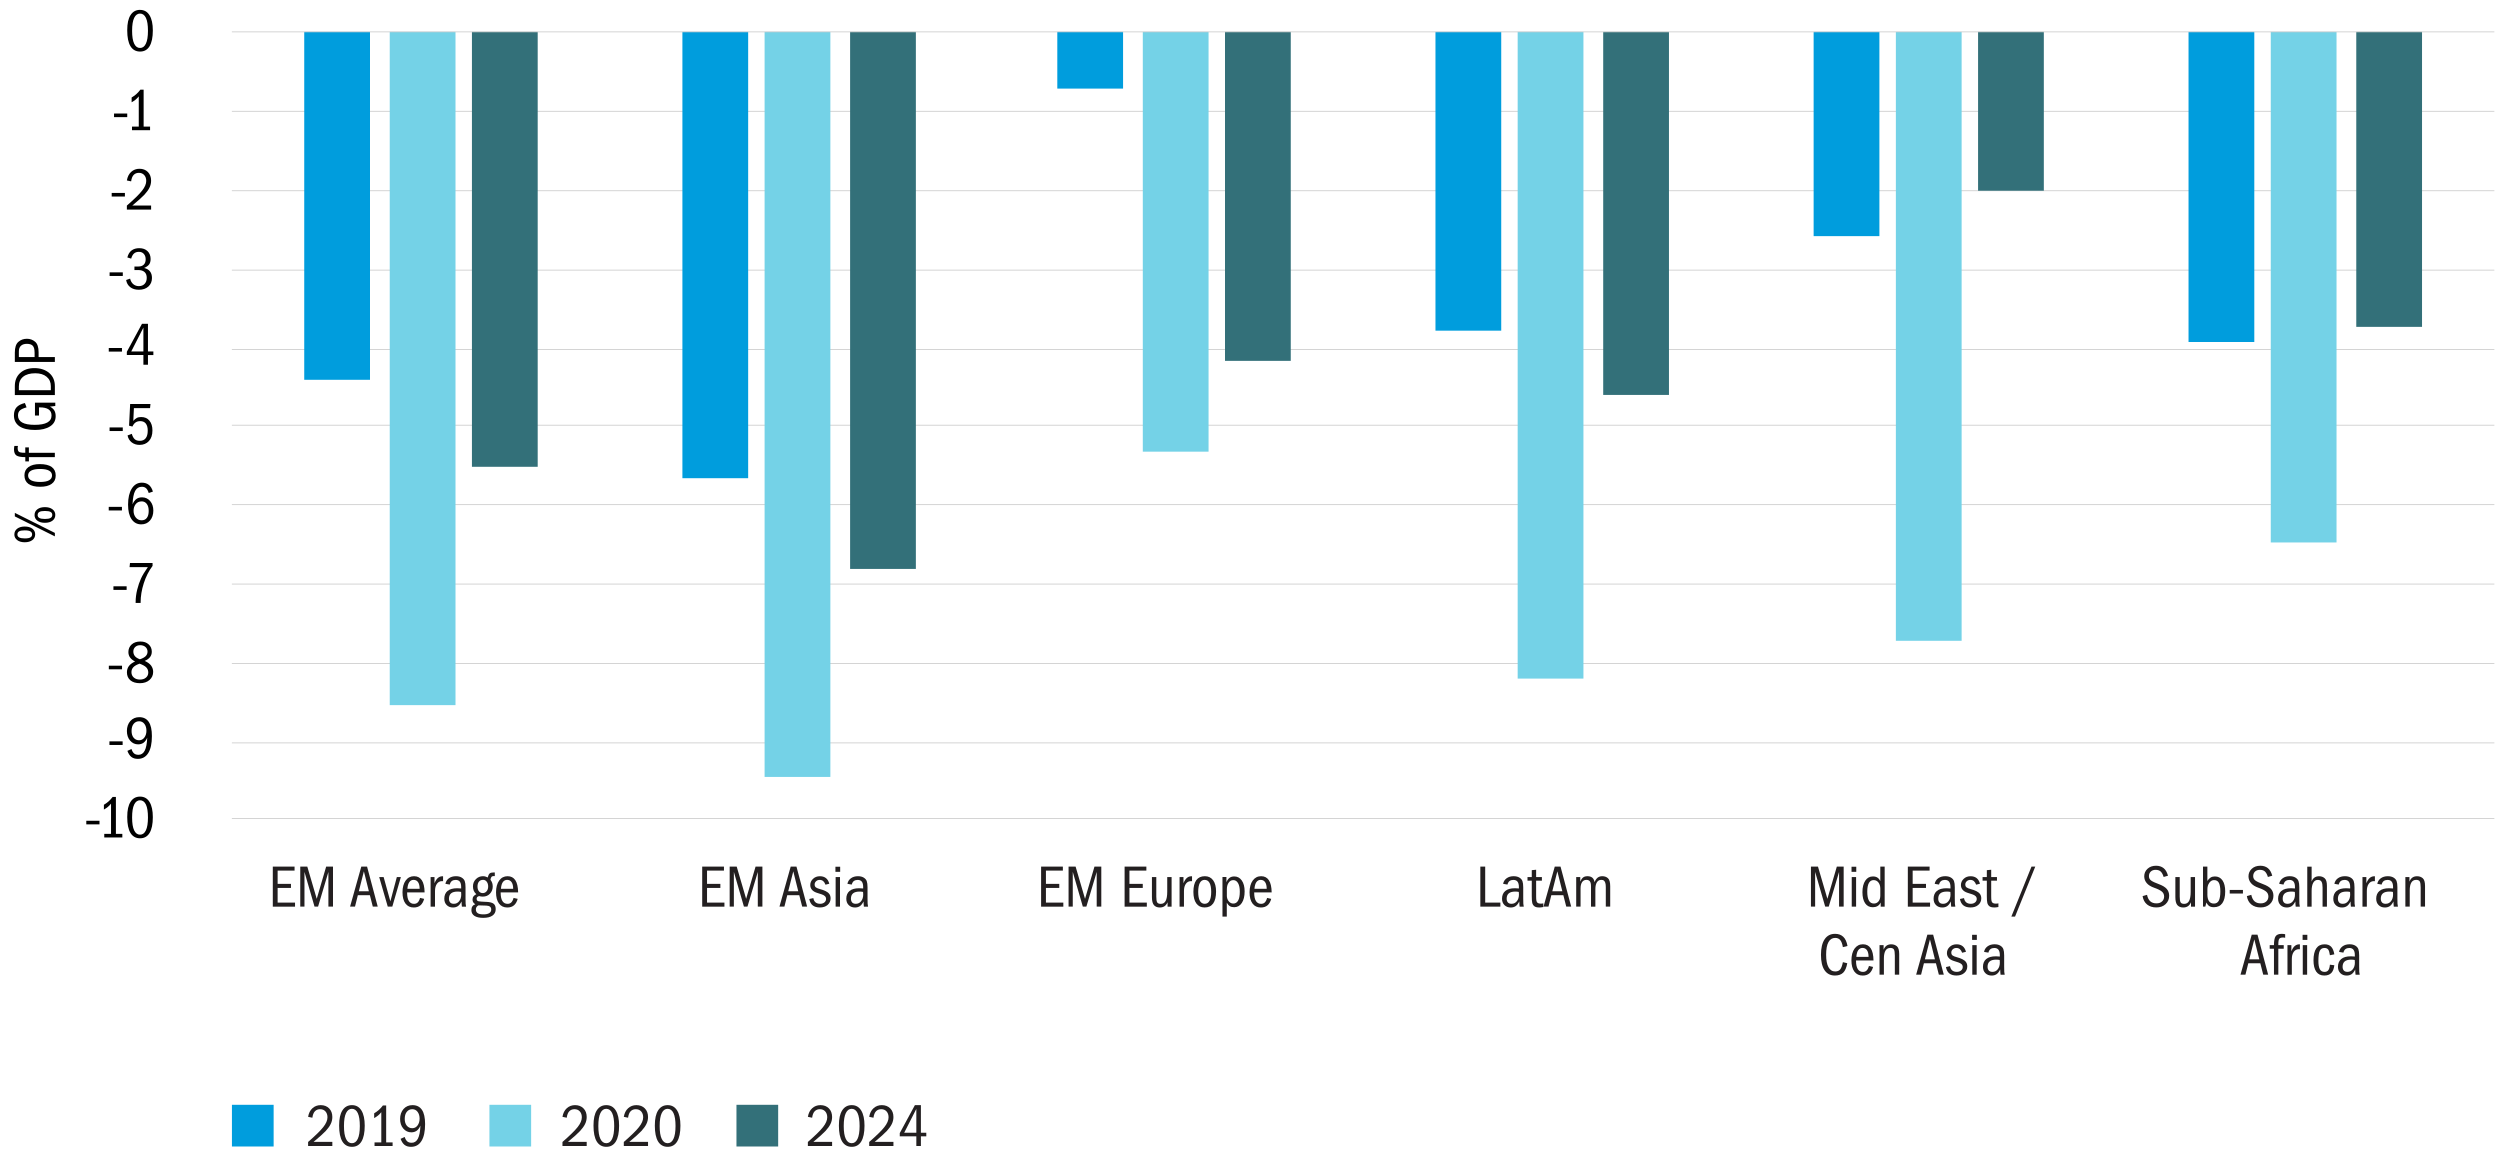 <svg xmlns="http://www.w3.org/2000/svg" id="Layer_2" width="750" height="351.89" viewBox="0 0 750 351.89"><defs><style>.cls-1{fill:#74d2e7;}.cls-1,.cls-2,.cls-3,.cls-4,.cls-5{stroke-width:0px;}.cls-2{fill:#000;}.cls-3{fill:#337079;}.cls-4{fill:#009ddd;}.cls-6{fill:none;stroke:#ccc;stroke-miterlimit:10;stroke-width:.25px;}.cls-5{fill:#231f20;}</style></defs><path class="cls-6" d="M69.56,33.39h678.75M69.56,57.22h678.75M69.56,81.04h678.75M69.56,104.87h678.75M69.56,127.56h678.75M69.56,151.39h678.75M69.56,175.22h678.75M69.56,199.04h678.75M69.56,222.87h678.75M69.56,245.56h678.75"></path><path class="cls-4" d="M656.56,102.6h19.73V9.56h-19.73v93.04ZM544.09,70.83h19.73V9.56h-19.73v61.27ZM430.64,99.2h19.73V9.56h-19.73v89.64ZM317.19,26.58h19.73V9.56h-19.73v17.02ZM204.72,143.45h19.73V9.56h-19.73v133.89ZM91.27,113.95h19.73V9.56h-19.73v104.39Z"></path><path class="cls-1" d="M681.23,162.74h19.73V9.56h-19.73v153.18ZM568.76,192.24h19.73V9.56h-19.73v182.68ZM455.3,203.58h19.73V9.56h-19.73v194.02ZM342.84,135.5h19.73V9.56h-19.73v125.94ZM229.38,233.08h19.73V9.56h-19.73v223.52ZM116.92,211.53h19.73V9.56h-19.73v201.96Z"></path><path class="cls-3" d="M706.88,98.06h19.73V9.56h-19.73v88.5ZM593.42,57.22h19.73V9.56h-19.73v47.65ZM480.96,118.49h19.73V9.56h-19.73v108.92ZM367.5,108.27h19.73V9.56h-19.73v98.71ZM255.03,170.68h19.73V9.56h-19.73v161.12ZM141.58,140.04h19.73V9.56h-19.73v130.48Z"></path><line class="cls-6" x1="69.56" y1="9.56" x2="748.31" y2="9.56"></line><path class="cls-2" d="M25.89,247.31v-1.08h3.96v1.08h-3.96Z"></path><path class="cls-2" d="M31.28,251.24v-1.08h2.03v-9.07c-.3.38-.62.72-.97,1-.35.28-.74.54-1.17.78v-1.44c.49-.29.94-.61,1.35-.96.41-.35.83-.81,1.26-1.38h.99v11.07h1.93v1.08h-5.42Z"></path><path class="cls-2" d="M42.02,238.98c1.24,0,2.18.54,2.84,1.61.66,1.07.99,2.59.99,4.55,0,2.1-.33,3.68-.98,4.75-.65,1.07-1.6,1.6-2.85,1.6s-2.23-.54-2.88-1.61c-.65-1.07-.97-2.66-.97-4.76s.33-3.54,1-4.58,1.62-1.56,2.85-1.56ZM42.01,240.08c-.74,0-1.33.42-1.75,1.27-.42.85-.63,2.14-.63,3.9s.21,3,.62,3.86c.41.86,1,1.29,1.77,1.29s1.34-.43,1.75-1.3c.41-.86.62-2.15.62-3.85s-.2-3.02-.61-3.88c-.41-.86-1-1.29-1.78-1.29Z"></path><path class="cls-2" d="M32.83,223.49v-1.08h3.96v1.08h-3.96Z"></path><path class="cls-2" d="M39.45,224.71c.18.58.43,1.01.75,1.3s.77.43,1.36.43c.79,0,1.41-.4,1.84-1.21s.69-2.11.77-3.92c-.3.68-.67,1.19-1.11,1.51-.44.32-.98.49-1.61.49-.96,0-1.76-.37-2.41-1.12s-.97-1.71-.97-2.9.35-2.22,1.04-2.99c.7-.77,1.59-1.15,2.68-1.15,1.25,0,2.19.47,2.83,1.41.64.94.95,2.37.95,4.27,0,2.22-.36,3.91-1.09,5.08s-1.77,1.75-3.14,1.75c-.79,0-1.43-.19-1.93-.58-.49-.38-.89-.99-1.19-1.82l1.22-.56ZM41.74,216.38c-.68,0-1.23.26-1.65.78s-.62,1.23-.62,2.13c0,.85.21,1.53.62,2.03s.96.76,1.63.76,1.18-.27,1.59-.82c.41-.55.62-1.23.62-2.04s-.2-1.51-.6-2.04c-.4-.53-.93-.8-1.59-.8Z"></path><path class="cls-2" d="M32.65,200.79v-1.08h3.96v1.08h-3.96Z"></path><path class="cls-2" d="M43.41,198.27c.89.4,1.53.87,1.94,1.43.4.56.6,1.18.6,1.86,0,.98-.37,1.8-1.1,2.44s-1.69.96-2.88.96-2.18-.29-2.86-.87c-.68-.58-1.03-1.38-1.03-2.38,0-.72.19-1.35.58-1.88.39-.53,1.01-.99,1.86-1.38-.7-.36-1.2-.77-1.52-1.23-.32-.46-.48-1-.48-1.61,0-.92.33-1.68.98-2.27.65-.59,1.52-.88,2.6-.88s1.86.28,2.49.85c.63.56.95,1.3.95,2.2,0,1.25-.71,2.17-2.14,2.77ZM41.88,199.1c-.9.31-1.53.68-1.9,1.09-.37.41-.55.9-.55,1.47,0,.66.24,1.19.71,1.6.47.41,1.09.61,1.84.61s1.35-.19,1.81-.58c.46-.39.69-.9.69-1.52s-.2-1.14-.6-1.55c-.4-.41-1.07-.78-2.01-1.12ZM41.97,197.79c.78-.26,1.36-.58,1.73-.94.37-.37.56-.82.56-1.36s-.2-1.03-.61-1.39c-.41-.36-.94-.54-1.58-.54-.61,0-1.11.17-1.49.52-.38.35-.58.8-.58,1.37,0,.52.15.97.45,1.36.3.39.81.72,1.53.98Z"></path><path class="cls-2" d="M34.03,176.97v-1.08h3.96v1.08h-3.96Z"></path><path class="cls-2" d="M40.69,180.89v-.25c0-1.25.16-2.5.47-3.74.31-1.25.69-2.35,1.13-3.32s1.13-2.12,2.07-3.45h-5.49l.13-1.24h6.77v.88c-1.13,1.5-2.01,3.24-2.64,5.22-.63,1.98-.94,3.87-.94,5.67v.23h-1.49Z"></path><path class="cls-2" d="M32.62,153.14v-1.08h3.96v1.08h-3.96Z"></path><path class="cls-2" d="M44.62,147.92c-.2-.67-.47-1.15-.8-1.45s-.75-.44-1.25-.44c-.9,0-1.57.41-2.02,1.23-.44.82-.71,2.17-.79,4.04.3-.71.68-1.24,1.13-1.58.46-.35,1.03-.52,1.73-.52.98,0,1.79.38,2.43,1.12.64.75.95,1.71.95,2.87s-.33,2.2-1,2.97-1.54,1.15-2.62,1.15c-1.24,0-2.2-.52-2.91-1.55s-1.05-2.48-1.05-4.36c0-2.03.37-3.64,1.11-4.82.74-1.19,1.75-1.78,3.03-1.78.83,0,1.52.22,2.07.65.55.43.97,1.11,1.24,2.03l-1.26.43ZM42.48,150.42c-.74,0-1.33.27-1.76.81s-.65,1.21-.65,2,.22,1.48.67,2.03c.44.55,1.02.83,1.73.83s1.23-.24,1.59-.73c.37-.49.55-1.18.55-2.08s-.19-1.6-.58-2.11c-.38-.5-.9-.76-1.55-.76Z"></path><path class="cls-2" d="M32.87,129.31v-1.08h3.96v1.08h-3.96Z"></path><path class="cls-2" d="M39.54,130.17c.22.72.5,1.25.86,1.58.36.34.88.5,1.55.5.77,0,1.36-.26,1.76-.78.41-.52.61-1.28.61-2.28,0-.91-.19-1.61-.57-2.11-.38-.49-.94-.74-1.68-.74-.53,0-.98.12-1.36.37-.38.25-.71.66-.98,1.25l-1.01-.25.32-6.5h6.1l-.13,1.24h-4.84l-.18,3.83c.34-.41.68-.7,1.03-.89.35-.19.79-.28,1.33-.28,1.06,0,1.88.36,2.48,1.09.6.73.9,1.7.9,2.93,0,1.36-.35,2.42-1.06,3.19s-1.64,1.15-2.81,1.15c-.92,0-1.71-.26-2.37-.77-.65-.52-1.06-1.21-1.22-2.07l1.24-.47Z"></path><path class="cls-2" d="M32.63,105.48v-1.08h3.96v1.08h-3.96Z"></path><path class="cls-2" d="M43.02,109.41v-2.9h-4.97v-.97l4.54-8.39h1.8v8.28h1.62v1.08h-1.62v2.9h-1.37ZM43.02,98.28l-3.64,7.15h3.64v-7.15Z"></path><path class="cls-2" d="M32.88,82.79v-1.08h3.96v1.08h-3.96Z"></path><path class="cls-2" d="M40.33,81.03v-1.08h1.24c.67,0,1.19-.19,1.57-.57.37-.38.56-.9.56-1.58s-.18-1.21-.55-1.63-.86-.62-1.48-.62-1.1.17-1.47.5c-.37.33-.65.84-.85,1.54l-1.15-.36c.25-.96.68-1.66,1.29-2.11s1.37-.67,2.29-.67c1.04,0,1.87.3,2.48.89.61.59.92,1.38.92,2.37,0,.67-.15,1.21-.44,1.61-.29.4-.79.76-1.5,1.07.79.19,1.38.54,1.77,1.05.39.51.58,1.16.58,1.95,0,1.06-.36,1.91-1.07,2.56-.71.65-1.67.98-2.85.98-1.07,0-1.94-.26-2.61-.79-.67-.53-1.08-1.24-1.22-2.14l1.19-.41c.17.72.49,1.27.95,1.66.47.39,1.02.59,1.66.59.72,0,1.3-.22,1.73-.67s.65-1.05.65-1.82-.22-1.35-.67-1.75-1.09-.59-1.94-.59h-1.06Z"></path><path class="cls-2" d="M33.51,58.96v-1.08h3.96v1.08h-3.96Z"></path><path class="cls-2" d="M38.06,62.89v-1.21c2.2-1.91,3.71-3.39,4.55-4.46.84-1.06,1.26-2.04,1.26-2.94,0-.72-.2-1.31-.6-1.75-.4-.45-.94-.68-1.61-.68-.64,0-1.15.21-1.55.62s-.65,1.06-.77,1.94l-1.28-.27c.18-1.09.61-1.95,1.29-2.57.68-.62,1.51-.94,2.49-.94,1.04,0,1.89.33,2.53.98.64.65.96,1.52.96,2.58,0,.74-.16,1.45-.49,2.11-.32.66-.83,1.36-1.5,2.09-.68.73-1.89,1.82-3.63,3.26h5.62v1.24h-7.27Z"></path><path class="cls-2" d="M34.21,35.14v-1.08h3.96v1.08h-3.96Z"></path><path class="cls-2" d="M39.6,39.06v-1.08h2.03v-9.07c-.3.38-.62.72-.97,1-.35.28-.74.54-1.17.78v-1.44c.49-.29.94-.61,1.35-.96.41-.35.83-.81,1.26-1.38h.99v11.07h1.93v1.08h-5.42Z"></path><path class="cls-2" d="M42.02,2.97c1.24,0,2.18.54,2.84,1.61.66,1.07.99,2.59.99,4.54,0,2.1-.33,3.68-.98,4.75-.65,1.07-1.6,1.6-2.85,1.6s-2.23-.54-2.88-1.61c-.65-1.07-.97-2.66-.97-4.76s.33-3.54,1-4.58c.67-1.04,1.62-1.56,2.85-1.56ZM42.01,4.07c-.74,0-1.33.42-1.75,1.27-.42.85-.63,2.15-.63,3.9s.21,3,.62,3.86,1,1.29,1.77,1.29,1.34-.43,1.75-1.3c.41-.86.62-2.15.62-3.85s-.2-3.02-.61-3.88c-.41-.86-1-1.29-1.78-1.29Z"></path><path class="cls-5" d="M81.84,271.99v-12.01h6.53v1.21h-5.08v3.98h4v1.21h-4v4.41h5.22v1.21h-6.68Z"></path><path class="cls-5" d="M98.52,271.99v-10.4l-3.1,10.4h-1.06l-3.02-10.42v10.42h-1.26v-12.01h2.11l2.83,9.67,2.83-9.67h2.05v12.01h-1.37Z"></path><path class="cls-5" d="M111.84,271.99l-.88-3.44h-3.6l-.86,3.44h-1.48l3.37-12.01h1.73l3.2,12.01h-1.48ZM109.16,261.42l-1.51,5.96h3.01l-1.49-5.96Z"></path><path class="cls-5" d="M116.33,271.99l-2.57-8.87h1.33l2.02,7.29,1.94-7.29h1.21l-2.57,8.87h-1.35Z"></path><path class="cls-5" d="M127.25,269.65c-.23.84-.59,1.48-1.1,1.93-.5.44-1.18.67-2.02.67-1.07,0-1.9-.4-2.49-1.19-.59-.79-.89-1.91-.89-3.37s.32-2.66.95-3.53,1.47-1.3,2.51-1.3,1.78.4,2.32,1.19.82,2.02.85,3.67h-5.24v.13c0,1.09.18,1.92.53,2.47s.87.83,1.54.83c.46,0,.83-.14,1.12-.43s.52-.74.68-1.35l1.24.29ZM125.89,266.64c0-.88-.16-1.54-.48-2-.32-.46-.77-.68-1.34-.68-.52,0-.94.22-1.26.65-.32.43-.52,1.11-.59,2.03h3.67Z"></path><path class="cls-5" d="M129.18,271.99v-8.87h1.17v1.85c.3-.74.65-1.28,1.04-1.6.39-.32.82-.49,1.31-.49h.22v1.48l-.31-.02c-.65,0-1.16.27-1.54.8-.38.53-.57,1.26-.57,2.17v4.68h-1.31Z"></path><path class="cls-5" d="M138.57,271.99c-.02-.2-.05-.43-.07-.69-.02-.26-.04-.55-.04-.87-.31.65-.67,1.11-1.08,1.4-.41.28-.9.42-1.48.42-.77,0-1.4-.24-1.88-.72-.49-.48-.73-1.12-.73-1.91,0-1.01.33-1.79.98-2.33.65-.55,1.62-.82,2.91-.82.58.01.97.04,1.17.07v-.45c0-.71-.13-1.24-.4-1.59s-.69-.53-1.25-.53c-.44,0-.82.11-1.12.32s-.52.58-.65,1.08l-1.3-.22c.13-.7.48-1.25,1.05-1.67.57-.41,1.27-.62,2.1-.62.67,0,1.24.13,1.7.4.46.27.77.62.94,1.06.16.44.24,1.06.24,1.86v3.37c0,.77,0,1.29.03,1.58.02.28.06.57.13.86h-1.26ZM138.34,267.58c-.17-.04-.33-.06-.49-.08-.16-.02-.34-.03-.53-.03-.91,0-1.58.18-2,.54-.42.36-.63.89-.63,1.6,0,.46.12.83.35,1.11.23.28.61.42,1.12.42.65,0,1.18-.26,1.59-.78.41-.52.62-1.18.62-1.97,0-.34-.01-.61-.04-.81Z"></path><path class="cls-5" d="M146.01,270.56c1.01.06,1.71.26,2.11.59s.59.88.59,1.62c0,.82-.32,1.45-.97,1.91-.65.46-1.58.68-2.79.68-1.13,0-2-.2-2.61-.59-.61-.4-.92-.97-.92-1.73,0-.91.39-1.5,1.17-1.76-.3-.19-.51-.4-.64-.62-.13-.22-.19-.48-.19-.76,0-.41.1-.74.3-1,.2-.26.48-.47.85-.64-.36-.31-.62-.66-.78-1.04-.16-.38-.24-.82-.24-1.3,0-.86.29-1.59.88-2.18.59-.59,1.29-.88,2.11-.88.3,0,.56.04.78.11.22.07.45.16.68.27.14-.62.34-1.03.58-1.22.24-.19.64-.29,1.21-.29h.31v1.12s-.08-.02-.14-.03c-.05,0-.12,0-.21,0-.31,0-.54.09-.67.28-.14.19-.23.46-.28.84.25.32.43.65.53.97.1.32.15.67.15,1.03,0,.85-.28,1.57-.83,2.16-.55.59-1.27.88-2.16.88-.22,0-.41-.01-.58-.04-.17-.03-.34-.07-.52-.12-.28.08-.47.19-.58.32s-.16.3-.16.5c0,.26.07.46.23.59.15.13.54.22,1.18.25l1.62.09ZM143.51,271.61c-.28.18-.47.36-.58.55-.11.19-.17.41-.17.66,0,.5.18.88.53,1.12.35.25.93.37,1.74.37s1.35-.13,1.75-.38.59-.61.59-1.08c0-.74-.49-1.13-1.47-1.17-.98-.04-1.77-.06-2.38-.07ZM144.89,263.96c-.5,0-.9.17-1.2.52-.29.35-.44.85-.44,1.49,0,.6.15,1.08.44,1.43s.67.53,1.14.53.85-.19,1.16-.56c.31-.37.46-.85.46-1.42s-.14-1.04-.42-1.42c-.28-.38-.66-.58-1.14-.58Z"></path><path class="cls-5" d="M155.31,269.65c-.23.84-.59,1.48-1.1,1.93-.5.44-1.18.67-2.02.67-1.07,0-1.9-.4-2.49-1.19-.59-.79-.89-1.91-.89-3.37s.32-2.66.95-3.53,1.47-1.3,2.51-1.3,1.78.4,2.32,1.19.82,2.02.85,3.67h-5.24v.13c0,1.09.18,1.92.53,2.47s.87.83,1.54.83c.46,0,.83-.14,1.12-.43s.52-.74.68-1.35l1.24.29ZM153.95,266.64c0-.88-.16-1.54-.48-2-.32-.46-.77-.68-1.34-.68-.52,0-.94.22-1.26.65-.32.43-.52,1.11-.59,2.03h3.67Z"></path><path class="cls-5" d="M210.66,271.99v-12.01h6.53v1.21h-5.08v3.98h4v1.21h-4v4.41h5.22v1.21h-6.68Z"></path><path class="cls-5" d="M227.34,271.99v-10.4l-3.1,10.4h-1.06l-3.02-10.42v10.42h-1.26v-12.01h2.11l2.83,9.67,2.83-9.67h2.05v12.01h-1.37Z"></path><path class="cls-5" d="M240.66,271.99l-.88-3.44h-3.6l-.86,3.44h-1.48l3.37-12.01h1.73l3.2,12.01h-1.48ZM237.98,261.42l-1.51,5.96h3.01l-1.49-5.96Z"></path><path class="cls-5" d="M245.09,267.85c-.67-.22-1.18-.52-1.51-.93-.34-.4-.5-.87-.5-1.41,0-.71.27-1.33.82-1.85.55-.53,1.24-.79,2.08-.79.71,0,1.3.18,1.78.54.48.36.82.93,1.03,1.71l-1.15.29c-.17-.48-.4-.84-.68-1.08s-.64-.36-1.04-.36c-.44,0-.81.13-1.1.41-.29.27-.43.59-.43.96,0,.41.14.71.41.9.27.19.69.36,1.27.51.58.15,1.11.34,1.61.58s.87.53,1.12.88c.25.35.38.78.38,1.3,0,.79-.3,1.45-.89,1.96-.59.52-1.37.77-2.33.77-.89,0-1.6-.2-2.13-.61-.53-.41-.88-1.05-1.05-1.93l1.22-.27c.2,1.14.89,1.71,2.05,1.71.52,0,.94-.14,1.27-.41.33-.28.5-.62.5-1.04,0-.35-.12-.63-.35-.85s-.55-.4-.95-.53l-1.4-.45Z"></path><path class="cls-5" d="M250.63,261.55v-1.53h1.42v1.53h-1.42ZM250.69,271.99v-8.87h1.31v8.87h-1.31Z"></path><path class="cls-5" d="M259.17,271.99c-.02-.2-.05-.43-.07-.69-.02-.26-.04-.55-.04-.87-.31.65-.67,1.11-1.08,1.4-.41.28-.9.42-1.48.42-.77,0-1.4-.24-1.88-.72-.49-.48-.73-1.12-.73-1.91,0-1.01.33-1.79.98-2.33.65-.55,1.62-.82,2.91-.82.58.01.97.04,1.17.07v-.45c0-.71-.13-1.24-.4-1.59s-.69-.53-1.25-.53c-.44,0-.82.11-1.12.32s-.52.58-.65,1.08l-1.3-.22c.13-.7.48-1.25,1.05-1.67.57-.41,1.27-.62,2.1-.62.67,0,1.24.13,1.7.4.46.27.77.62.94,1.06.16.44.24,1.06.24,1.86v3.37c0,.77,0,1.29.03,1.58.02.28.06.57.13.86h-1.26ZM258.93,267.58c-.17-.04-.33-.06-.49-.08-.16-.02-.34-.03-.53-.03-.91,0-1.58.18-2,.54-.42.36-.63.89-.63,1.6,0,.46.12.83.35,1.11.23.28.61.42,1.12.42.65,0,1.18-.26,1.59-.78.41-.52.62-1.18.62-1.97,0-.34-.01-.61-.04-.81Z"></path><path class="cls-5" d="M312.33,271.99v-12.01h6.53v1.21h-5.08v3.98h4v1.21h-4v4.41h5.22v1.21h-6.68Z"></path><path class="cls-5" d="M329.01,271.99v-10.4l-3.1,10.4h-1.06l-3.02-10.42v10.42h-1.26v-12.01h2.11l2.83,9.67,2.83-9.67h2.05v12.01h-1.37Z"></path><path class="cls-5" d="M337.38,271.99v-12.01h6.53v1.21h-5.08v3.98h4v1.21h-4v4.41h5.22v1.21h-6.68Z"></path><path class="cls-5" d="M350.27,271.99v-1.31c-.24.54-.55.94-.93,1.19s-.84.38-1.4.38c-.73,0-1.31-.23-1.73-.68-.42-.46-.63-1.27-.63-2.43v-6.01h1.31v5.87c0,.85.09,1.42.27,1.72s.54.44,1.08.44c.66,0,1.15-.3,1.46-.89s.47-1.5.47-2.71v-4.43h1.31v8.87h-1.22Z"></path><path class="cls-5" d="M353.87,271.99v-8.87h1.17v1.85c.3-.74.65-1.28,1.04-1.6.39-.32.82-.49,1.31-.49h.22v1.48l-.31-.02c-.65,0-1.16.27-1.54.8-.38.53-.57,1.26-.57,2.17v4.68h-1.31Z"></path><path class="cls-5" d="M361.45,262.86c1.06,0,1.88.4,2.48,1.21.59.8.89,1.93.89,3.38,0,1.58-.29,2.78-.86,3.58-.58.8-1.43,1.21-2.56,1.21s-1.91-.41-2.5-1.21c-.59-.81-.88-1.96-.88-3.47s.29-2.72.87-3.51,1.44-1.19,2.56-1.19ZM361.39,263.96c-.64,0-1.12.31-1.44.92-.32.61-.49,1.51-.49,2.68s.17,2.1.5,2.69.81.89,1.45.89,1.12-.3,1.45-.89.5-1.49.5-2.69-.17-2.1-.5-2.7c-.33-.6-.82-.9-1.47-.9Z"></path><path class="cls-5" d="M366.74,274.99v-11.88h1.19v1.55c.25-.61.57-1.05.95-1.32.38-.27.85-.41,1.4-.41.94,0,1.69.41,2.26,1.22.57.82.85,1.9.85,3.26,0,1.46-.28,2.62-.84,3.47-.56.85-1.32,1.28-2.28,1.28-.55,0-.99-.1-1.32-.31-.33-.2-.63-.55-.91-1.03v4.16h-1.31ZM368.05,268.64c0,.71.19,1.29.57,1.75s.84.68,1.38.68c.62,0,1.1-.3,1.44-.9.34-.6.5-1.49.5-2.66,0-1.1-.17-1.96-.52-2.56-.35-.61-.82-.91-1.42-.91s-1.04.25-1.4.76c-.36.51-.54,1.16-.54,1.94v1.91Z"></path><path class="cls-5" d="M381.37,269.65c-.23.84-.59,1.48-1.1,1.93-.5.44-1.18.67-2.02.67-1.07,0-1.9-.4-2.49-1.19-.59-.79-.89-1.91-.89-3.37s.32-2.66.95-3.53c.63-.86,1.47-1.3,2.51-1.3s1.78.4,2.32,1.19.82,2.02.85,3.67h-5.24v.13c0,1.09.18,1.92.53,2.47.35.55.87.83,1.54.83.46,0,.83-.14,1.12-.43.29-.29.52-.74.68-1.35l1.24.29ZM380.01,266.64c0-.88-.16-1.54-.48-2-.32-.46-.76-.68-1.34-.68-.52,0-.94.22-1.26.65-.32.43-.52,1.11-.59,2.03h3.67Z"></path><path class="cls-5" d="M444.1,271.99v-12.01h1.46v10.8h4.55v1.21h-6.01Z"></path><path class="cls-5" d="M455.89,271.99c-.02-.2-.05-.43-.07-.69-.02-.26-.04-.55-.04-.87-.31.65-.67,1.11-1.08,1.4-.41.28-.9.42-1.48.42-.77,0-1.4-.24-1.88-.72-.49-.48-.73-1.12-.73-1.91,0-1.01.33-1.79.98-2.33.65-.55,1.62-.82,2.91-.82.58.01.97.04,1.17.07v-.45c0-.71-.14-1.24-.41-1.59-.27-.35-.69-.53-1.25-.53-.44,0-.82.11-1.12.32s-.52.58-.65,1.08l-1.3-.22c.13-.7.48-1.25,1.05-1.67.57-.41,1.27-.62,2.1-.62.67,0,1.24.13,1.7.4.46.27.77.62.94,1.06.16.44.24,1.06.24,1.86v3.37c0,.77,0,1.29.03,1.58.02.28.06.57.13.86h-1.26ZM455.66,267.58c-.17-.04-.33-.06-.5-.08s-.34-.03-.53-.03c-.91,0-1.58.18-2,.54-.42.36-.63.89-.63,1.6,0,.46.12.83.35,1.11.23.28.61.42,1.12.42.65,0,1.18-.26,1.59-.78.41-.52.62-1.18.62-1.97,0-.34-.01-.61-.04-.81Z"></path><path class="cls-5" d="M462.99,272.11c-.32.06-.58.1-.76.11-.19.01-.33.02-.44.02-.7,0-1.2-.13-1.5-.38-.31-.25-.51-.58-.61-.97-.1-.4-.15-1.08-.15-2.05v-4.64h-1.28v-1.08h1.28v-2.07l1.31-.13v2.2h1.73v1.08h-1.73v4.64c0,.66.03,1.13.09,1.4.06.28.18.49.37.63.19.14.49.22.91.22.16,0,.29,0,.41-.02s.25-.04.38-.07v1.12Z"></path><path class="cls-5" d="M469.88,271.99l-.88-3.44h-3.6l-.86,3.44h-1.48l3.37-12.01h1.73l3.2,12.01h-1.48ZM467.2,261.42l-1.51,5.96h3.01l-1.49-5.96Z"></path><path class="cls-5" d="M481.74,271.99v-5.83c0-.56-.05-1-.15-1.3-.1-.3-.24-.53-.4-.68-.17-.15-.44-.22-.83-.22-.55,0-.98.24-1.29.73-.31.49-.46,1.17-.46,2.04v5.26h-1.31v-6.07c0-.71-.11-1.21-.33-1.51s-.57-.45-1.05-.45c-.56,0-1,.23-1.3.68-.3.46-.45,1.08-.45,1.87v5.47h-1.31v-8.87h1.22v1.37c.23-.54.5-.95.83-1.22.32-.27.77-.4,1.35-.4s1.08.15,1.43.44c.35.29.58.75.69,1.36.23-.61.53-1.06.91-1.36.38-.29.84-.44,1.38-.44.7,0,1.27.2,1.72.61.45.41.67,1.21.67,2.39v6.12h-1.31Z"></path><path class="cls-5" d="M551.72,271.99v-10.4l-3.1,10.4h-1.06l-3.02-10.42v10.42h-1.26v-12.01h2.11l2.83,9.67,2.83-9.67h2.05v12.01h-1.37Z"></path><path class="cls-5" d="M555.46,261.55v-1.53h1.42v1.53h-1.42ZM555.52,271.99v-8.87h1.31v8.87h-1.31Z"></path><path class="cls-5" d="M564.21,271.99v-1.24c-.25.5-.58.87-.98,1.09-.4.22-.87.33-1.39.33-1,0-1.76-.4-2.3-1.19s-.81-1.9-.81-3.33.29-2.62.86-3.46c.57-.84,1.33-1.26,2.29-1.26.55,0,1,.12,1.35.35.35.23.64.58.86,1.04v-4.34h1.31v12.01h-1.19ZM564.09,266.57c0-.74-.19-1.35-.56-1.83-.37-.47-.85-.71-1.44-.71-.62,0-1.1.29-1.42.86-.32.58-.49,1.44-.49,2.59,0,1.22.17,2.13.5,2.71s.83.87,1.5.87c.55,0,1.01-.21,1.37-.64.36-.43.54-1.01.54-1.75v-2.11Z"></path><path class="cls-5" d="M572.35,271.99v-12.01h6.53v1.21h-5.08v3.98h4v1.21h-4v4.41h5.22v1.21h-6.68Z"></path><path class="cls-5" d="M585.36,271.99c-.02-.2-.05-.43-.07-.69-.02-.26-.04-.55-.04-.87-.31.65-.67,1.11-1.08,1.4-.41.28-.9.42-1.48.42-.77,0-1.4-.24-1.88-.72-.49-.48-.73-1.12-.73-1.91,0-1.01.33-1.79.98-2.33.65-.55,1.62-.82,2.91-.82.58.01.97.04,1.17.07v-.45c0-.71-.14-1.24-.41-1.59-.27-.35-.69-.53-1.25-.53-.44,0-.82.11-1.12.32s-.52.58-.65,1.08l-1.3-.22c.13-.7.48-1.25,1.05-1.67.57-.41,1.27-.62,2.1-.62.67,0,1.24.13,1.7.4.46.27.77.62.94,1.06.16.44.24,1.06.24,1.86v3.37c0,.77,0,1.29.03,1.58.02.28.06.57.13.86h-1.26ZM585.13,267.58c-.17-.04-.33-.06-.5-.08s-.34-.03-.53-.03c-.91,0-1.58.18-2,.54-.42.36-.63.89-.63,1.6,0,.46.12.83.35,1.11.23.28.61.42,1.12.42.65,0,1.18-.26,1.59-.78.41-.52.62-1.18.62-1.97,0-.34-.01-.61-.04-.81Z"></path><path class="cls-5" d="M590.29,267.85c-.67-.22-1.18-.52-1.51-.93-.34-.4-.5-.87-.5-1.41,0-.71.27-1.33.82-1.85.55-.53,1.24-.79,2.08-.79.71,0,1.3.18,1.78.54.48.36.82.93,1.03,1.71l-1.15.29c-.17-.48-.4-.84-.68-1.08s-.64-.36-1.04-.36c-.44,0-.81.13-1.1.41-.29.27-.43.59-.43.96,0,.41.13.71.41.9.27.19.69.36,1.27.51.58.15,1.11.34,1.61.58s.87.53,1.12.88c.25.35.38.78.38,1.3,0,.79-.3,1.45-.89,1.96-.59.52-1.37.77-2.33.77-.89,0-1.6-.2-2.13-.61-.53-.41-.89-1.05-1.05-1.93l1.22-.27c.2,1.14.89,1.71,2.05,1.71.52,0,.94-.14,1.27-.41.33-.28.5-.62.5-1.04,0-.35-.12-.63-.35-.85-.23-.22-.55-.4-.95-.53l-1.4-.45Z"></path><path class="cls-5" d="M599.51,272.11c-.32.06-.58.1-.76.11-.19.01-.33.02-.44.02-.7,0-1.2-.13-1.5-.38-.31-.25-.51-.58-.61-.97-.1-.4-.15-1.08-.15-2.05v-4.64h-1.28v-1.08h1.28v-2.07l1.31-.13v2.2h1.73v1.08h-1.73v4.64c0,.66.03,1.13.09,1.4.06.28.18.49.37.63.19.14.49.22.91.22.16,0,.29,0,.41-.02s.25-.04.38-.07v1.12Z"></path><path class="cls-5" d="M603.4,274.99l6.05-15.01h1.13l-6.07,15.01h-1.12Z"></path><path class="cls-5" d="M554.18,288.97c-.24,1.33-.65,2.28-1.23,2.84-.58.56-1.41.85-2.48.85-1.34,0-2.38-.53-3.1-1.59-.72-1.06-1.08-2.6-1.08-4.62s.37-3.58,1.1-4.67c.73-1.09,1.78-1.63,3.13-1.63,1.01,0,1.82.29,2.45.88s1.05,1.51,1.28,2.77l-1.39.34c-.17-1-.44-1.71-.8-2.13-.37-.43-.87-.64-1.5-.64-.88,0-1.55.42-2.02,1.26s-.7,2.1-.7,3.78.23,2.88.7,3.74c.47.86,1.14,1.29,2.02,1.29.65,0,1.14-.2,1.48-.59.34-.4.61-1.13.83-2.2l1.31.32Z"></path><path class="cls-5" d="M561.93,290.07c-.23.84-.59,1.48-1.1,1.93-.5.44-1.18.67-2.02.67-1.07,0-1.9-.4-2.49-1.19s-.89-1.91-.89-3.37.31-2.66.94-3.53c.63-.86,1.47-1.3,2.51-1.3s1.78.4,2.32,1.19.82,2.02.85,3.67h-5.24v.13c0,1.09.18,1.92.53,2.47.35.55.87.83,1.54.83.46,0,.83-.14,1.12-.43.29-.29.52-.74.68-1.35l1.24.29ZM560.57,287.06c0-.88-.16-1.54-.48-2-.32-.46-.76-.68-1.34-.68-.52,0-.94.22-1.26.65-.32.43-.52,1.11-.59,2.03h3.67Z"></path><path class="cls-5" d="M568.45,292.41v-5.74c0-.88-.09-1.48-.26-1.8s-.54-.49-1.09-.49c-.64,0-1.12.26-1.44.79-.32.53-.49,1.31-.49,2.34v4.9h-1.31v-8.87h1.22v1.37c.24-.58.55-.99.92-1.24s.83-.38,1.37-.38c.67,0,1.24.2,1.7.59.46.4.69,1.17.69,2.32v6.21h-1.31Z"></path><path class="cls-5" d="M581.66,292.41l-.88-3.44h-3.6l-.86,3.44h-1.48l3.37-12.01h1.73l3.2,12.01h-1.48ZM578.98,281.84l-1.51,5.96h3.01l-1.49-5.96Z"></path><path class="cls-5" d="M586.09,288.27c-.67-.22-1.18-.52-1.51-.93-.34-.4-.5-.87-.5-1.41,0-.71.27-1.33.82-1.85.55-.53,1.24-.79,2.08-.79.71,0,1.3.18,1.78.54.48.36.82.93,1.03,1.71l-1.15.29c-.17-.48-.4-.84-.68-1.08s-.64-.36-1.04-.36c-.44,0-.81.13-1.1.41-.29.27-.43.59-.43.96,0,.41.13.71.41.9.27.19.69.36,1.27.51.58.15,1.11.34,1.61.58s.87.53,1.12.88c.25.35.38.78.38,1.3,0,.79-.3,1.45-.89,1.96-.59.52-1.37.77-2.33.77-.89,0-1.6-.2-2.13-.61-.53-.41-.89-1.05-1.05-1.93l1.22-.27c.2,1.14.89,1.71,2.05,1.71.52,0,.94-.14,1.27-.41.33-.28.5-.62.5-1.04,0-.35-.12-.63-.35-.85-.23-.22-.55-.4-.95-.53l-1.4-.45Z"></path><path class="cls-5" d="M591.63,281.97v-1.53h1.42v1.53h-1.42ZM591.69,292.41v-8.87h1.31v8.87h-1.31Z"></path><path class="cls-5" d="M600.17,292.41c-.02-.2-.05-.43-.07-.69-.02-.26-.04-.55-.04-.87-.31.65-.67,1.11-1.08,1.4-.41.28-.9.42-1.48.42-.77,0-1.4-.24-1.88-.72-.49-.48-.73-1.12-.73-1.91,0-1.01.33-1.79.98-2.33.65-.55,1.62-.82,2.91-.82.58.01.97.04,1.17.07v-.45c0-.71-.14-1.24-.41-1.59-.27-.35-.69-.53-1.25-.53-.44,0-.82.11-1.12.32s-.52.58-.65,1.08l-1.3-.22c.13-.7.48-1.25,1.05-1.67.57-.41,1.27-.62,2.1-.62.67,0,1.24.13,1.7.4.46.27.77.62.94,1.06.16.44.24,1.06.24,1.86v3.37c0,.77,0,1.29.03,1.58.02.28.06.57.13.86h-1.26ZM599.93,288c-.17-.04-.33-.06-.5-.08s-.34-.03-.53-.03c-.91,0-1.58.18-2,.54-.42.36-.63.89-.63,1.6,0,.46.12.83.35,1.11.23.28.61.42,1.12.42.65,0,1.18-.26,1.59-.78.41-.52.62-1.18.62-1.97,0-.34-.01-.61-.04-.81Z"></path><path class="cls-5" d="M649.09,263.09c-.22-.72-.5-1.26-.86-1.61-.36-.35-.88-.53-1.55-.53-.61,0-1.1.18-1.46.53-.36.35-.54.81-.54,1.36s.22.99.65,1.31c.43.32,1.19.68,2.29,1.08,1.09.4,1.89.87,2.38,1.42s.75,1.24.75,2.07c0,1.01-.35,1.84-1.06,2.51s-1.63,1-2.77,1-2.06-.29-2.79-.88c-.73-.59-1.18-1.43-1.35-2.52l1.33-.38c.18.86.5,1.51.96,1.93.46.42,1.09.63,1.88.63.7,0,1.25-.19,1.67-.58.41-.38.62-.88.62-1.48s-.23-1.11-.69-1.49c-.46-.38-1.21-.76-2.25-1.12-1.04-.36-1.8-.83-2.29-1.42-.49-.59-.74-1.27-.74-2.03,0-.89.33-1.64.98-2.25.65-.61,1.51-.92,2.57-.92.9,0,1.65.24,2.25.71.6.47,1.04,1.23,1.33,2.28l-1.3.38Z"></path><path class="cls-5" d="M657.3,271.99v-1.31c-.24.54-.55.94-.93,1.19s-.84.38-1.4.38c-.73,0-1.31-.23-1.73-.68-.42-.46-.63-1.27-.63-2.43v-6.01h1.31v5.87c0,.85.09,1.42.27,1.72.18.29.54.44,1.08.44.66,0,1.15-.3,1.46-.89.31-.59.47-1.5.47-2.71v-4.43h1.31v8.87h-1.22Z"></path><path class="cls-5" d="M660.9,271.99v-12.01h1.31v4.3c.29-.46.62-.79.98-1.02.37-.22.79-.33,1.27-.33.97,0,1.73.39,2.28,1.18.55.79.82,1.89.82,3.32,0,1.54-.29,2.71-.86,3.52-.58.81-1.42,1.21-2.52,1.21-.59,0-1.05-.11-1.39-.33-.34-.22-.63-.58-.86-1.09l-.34,1.24h-.68ZM662.21,268.24c0,1.88.65,2.83,1.96,2.83.68,0,1.18-.3,1.48-.89.3-.59.45-1.51.45-2.75,0-1.16-.14-2.02-.43-2.57s-.77-.83-1.46-.83c-.55,0-1.02.26-1.41.79s-.58,1.18-.58,1.94v1.48Z"></path><path class="cls-5" d="M668.92,268.06v-1.08h3.96v1.08h-3.96Z"></path><path class="cls-5" d="M680.37,263.09c-.22-.72-.5-1.26-.86-1.61-.36-.35-.88-.53-1.55-.53-.61,0-1.1.18-1.46.53-.36.35-.54.81-.54,1.36s.22.99.65,1.31c.43.32,1.19.68,2.29,1.08,1.09.4,1.89.87,2.38,1.42s.75,1.24.75,2.07c0,1.01-.35,1.84-1.06,2.51s-1.63,1-2.77,1-2.06-.29-2.79-.88c-.73-.59-1.18-1.43-1.35-2.52l1.33-.38c.18.86.5,1.51.96,1.93.46.42,1.09.63,1.88.63.7,0,1.25-.19,1.67-.58.41-.38.62-.88.62-1.48s-.23-1.11-.69-1.49c-.46-.38-1.21-.76-2.25-1.12-1.04-.36-1.8-.83-2.29-1.42-.49-.59-.74-1.27-.74-2.03,0-.89.33-1.64.98-2.25.65-.61,1.51-.92,2.57-.92.9,0,1.65.24,2.25.71.6.47,1.04,1.23,1.33,2.28l-1.3.38Z"></path><path class="cls-5" d="M688.71,271.99c-.02-.2-.05-.43-.07-.69-.02-.26-.04-.55-.04-.87-.31.65-.67,1.11-1.08,1.4-.41.28-.9.42-1.48.42-.77,0-1.4-.24-1.88-.72-.49-.48-.73-1.12-.73-1.91,0-1.01.33-1.79.98-2.33.65-.55,1.62-.82,2.91-.82.58.01.97.04,1.17.07v-.45c0-.71-.14-1.24-.41-1.59-.27-.35-.69-.53-1.25-.53-.44,0-.82.11-1.12.32s-.52.58-.65,1.08l-1.3-.22c.13-.7.48-1.25,1.05-1.67.57-.41,1.27-.62,2.1-.62.67,0,1.24.13,1.7.4.46.27.77.62.94,1.06.16.44.24,1.06.24,1.86v3.37c0,.77,0,1.29.03,1.58.02.28.06.57.13.86h-1.26ZM688.47,267.58c-.17-.04-.33-.06-.5-.08s-.34-.03-.53-.03c-.91,0-1.58.18-2,.54-.42.36-.63.89-.63,1.6,0,.46.12.83.35,1.11.23.28.61.42,1.12.42.65,0,1.18-.26,1.59-.78.41-.52.62-1.18.62-1.97,0-.34-.01-.61-.04-.81Z"></path><path class="cls-5" d="M696.77,271.99v-5.72c0-.8-.1-1.39-.31-1.75-.2-.37-.58-.55-1.13-.55-.59,0-1.04.29-1.36.86-.32.58-.48,1.39-.48,2.45v4.72h-1.31v-12.01h1.31v4.5c.18-.54.46-.95.85-1.22.38-.27.84-.4,1.37-.4.67,0,1.24.2,1.69.6.46.4.68,1.16.68,2.26v6.26h-1.31Z"></path><path class="cls-5" d="M705.27,271.99c-.02-.2-.05-.43-.07-.69-.02-.26-.04-.55-.04-.87-.31.65-.67,1.11-1.08,1.4-.41.28-.9.42-1.48.42-.77,0-1.4-.24-1.88-.72-.49-.48-.73-1.12-.73-1.91,0-1.01.33-1.79.98-2.33.65-.55,1.62-.82,2.91-.82.58.01.97.04,1.17.07v-.45c0-.71-.14-1.24-.41-1.59-.27-.35-.69-.53-1.25-.53-.44,0-.82.11-1.12.32s-.52.58-.65,1.08l-1.3-.22c.13-.7.48-1.25,1.05-1.67.57-.41,1.27-.62,2.1-.62.67,0,1.24.13,1.7.4.46.27.77.62.94,1.06.16.44.24,1.06.24,1.86v3.37c0,.77,0,1.29.03,1.58.02.28.06.57.13.86h-1.26ZM705.03,267.58c-.17-.04-.33-.06-.5-.08s-.34-.03-.53-.03c-.91,0-1.58.18-2,.54-.42.36-.63.89-.63,1.6,0,.46.12.83.35,1.11.23.28.61.42,1.12.42.65,0,1.18-.26,1.59-.78.41-.52.62-1.18.62-1.97,0-.34-.01-.61-.04-.81Z"></path><path class="cls-5" d="M708.74,271.99v-8.87h1.17v1.85c.3-.74.64-1.28,1.03-1.6.39-.32.83-.49,1.31-.49h.22v1.48l-.31-.02c-.65,0-1.16.27-1.54.8-.38.53-.57,1.26-.57,2.17v4.68h-1.31Z"></path><path class="cls-5" d="M718.14,271.99c-.02-.2-.05-.43-.07-.69-.02-.26-.04-.55-.04-.87-.31.65-.67,1.11-1.08,1.4-.41.28-.9.42-1.48.42-.77,0-1.4-.24-1.88-.72-.49-.48-.73-1.12-.73-1.91,0-1.01.33-1.79.98-2.33.65-.55,1.62-.82,2.91-.82.58.01.97.04,1.17.07v-.45c0-.71-.14-1.24-.41-1.59-.27-.35-.69-.53-1.25-.53-.44,0-.82.11-1.12.32s-.52.58-.65,1.08l-1.3-.22c.13-.7.48-1.25,1.05-1.67.57-.41,1.27-.62,2.1-.62.67,0,1.24.13,1.7.4.46.27.77.62.94,1.06.16.44.24,1.06.24,1.86v3.37c0,.77,0,1.29.03,1.58.02.28.06.57.13.86h-1.26ZM717.9,267.58c-.17-.04-.33-.06-.5-.08s-.34-.03-.53-.03c-.91,0-1.58.18-2,.54-.42.36-.63.89-.63,1.6,0,.46.12.83.35,1.11.23.28.61.42,1.12.42.65,0,1.18-.26,1.59-.78.41-.52.62-1.18.62-1.97,0-.34-.01-.61-.04-.81Z"></path><path class="cls-5" d="M726.2,271.99v-5.74c0-.88-.09-1.48-.26-1.8s-.54-.49-1.09-.49c-.64,0-1.12.26-1.44.79-.32.53-.49,1.31-.49,2.34v4.9h-1.31v-8.87h1.22v1.37c.24-.58.55-.99.92-1.24s.83-.38,1.37-.38c.67,0,1.24.2,1.7.59.46.4.69,1.17.69,2.32v6.21h-1.31Z"></path><path class="cls-5" d="M678.97,292.41l-.88-3.44h-3.6l-.86,3.44h-1.48l3.37-12.01h1.73l3.2,12.01h-1.48ZM676.29,281.84l-1.51,5.96h3.01l-1.49-5.96Z"></path><path class="cls-5" d="M682.19,292.41v-7.79h-1.28v-1.08h1.28c0-1.27.16-2.15.49-2.65.33-.49.95-.74,1.86-.74.2,0,.39.01.56.04.17.02.32.05.45.07v1.08c-.14-.04-.25-.06-.33-.07-.08-.01-.18-.02-.3-.02-.52,0-.88.11-1.1.34-.22.23-.32.83-.32,1.8v.14h1.62v1.08h-1.62v7.79h-1.31Z"></path><path class="cls-5" d="M686.24,292.41v-8.87h1.17v1.85c.3-.74.64-1.28,1.03-1.6.39-.32.83-.49,1.31-.49h.22v1.48l-.31-.02c-.65,0-1.16.27-1.54.8-.38.53-.57,1.26-.57,2.17v4.68h-1.31Z"></path><path class="cls-5" d="M690.78,281.97v-1.53h1.42v1.53h-1.42ZM690.83,292.41v-8.87h1.31v8.87h-1.31Z"></path><path class="cls-5" d="M700.3,289.56c-.12,1.07-.43,1.85-.92,2.35-.49.5-1.19.75-2.11.75-1.06,0-1.86-.39-2.4-1.17s-.82-1.92-.82-3.42.28-2.76.84-3.57c.56-.81,1.38-1.21,2.47-1.21.86,0,1.53.24,1.99.73.46.49.78,1.25.95,2.28l-1.33.27c-.11-.84-.28-1.41-.52-1.72s-.61-.46-1.12-.46c-.66,0-1.13.29-1.4.87-.28.58-.41,1.59-.41,3.03,0,1.09.14,1.91.42,2.46.28.55.76.82,1.43.82.5,0,.88-.17,1.13-.51s.41-.89.47-1.65l1.33.16Z"></path><path class="cls-5" d="M706.67,292.41c-.02-.2-.05-.43-.07-.69-.02-.26-.04-.55-.04-.87-.31.65-.67,1.11-1.08,1.4-.41.28-.9.42-1.48.42-.77,0-1.4-.24-1.88-.72-.49-.48-.73-1.12-.73-1.91,0-1.01.33-1.79.98-2.33.65-.55,1.62-.82,2.91-.82.58.01.97.04,1.17.07v-.45c0-.71-.14-1.24-.41-1.59-.27-.35-.69-.53-1.25-.53-.44,0-.82.11-1.12.32s-.52.58-.65,1.08l-1.3-.22c.13-.7.48-1.25,1.05-1.67.57-.41,1.27-.62,2.1-.62.67,0,1.24.13,1.7.4.46.27.77.62.94,1.06.16.44.24,1.06.24,1.86v3.37c0,.77,0,1.29.03,1.58.02.28.06.57.13.86h-1.26ZM706.44,288c-.17-.04-.33-.06-.5-.08s-.34-.03-.53-.03c-.91,0-1.58.18-2,.54-.42.36-.63.89-.63,1.6,0,.46.12.83.35,1.11.23.28.61.42,1.12.42.65,0,1.18-.26,1.59-.78.41-.52.62-1.18.62-1.97,0-.34-.01-.61-.04-.81Z"></path><path class="cls-2" d="M4.31,160.32c0-.71.29-1.28.85-1.71.57-.43,1.32-.65,2.26-.65s1.71.21,2.28.64c.57.43.85,1,.85,1.72s-.29,1.28-.85,1.71c-.57.43-1.33.65-2.28.65s-1.7-.22-2.27-.66c-.56-.44-.85-1-.85-1.7ZM16.46,160.91l-12.01-5.99v-1.06l12.01,6.01v1.04ZM5.22,160.32c0,.42.18.73.55.92.37.19.92.29,1.67.29.79,0,1.36-.1,1.69-.31.34-.2.5-.5.5-.9s-.17-.7-.5-.9c-.34-.2-.9-.31-1.69-.31s-1.34.1-1.69.29c-.35.19-.52.5-.52.92ZM10.37,154.48c0-.71.29-1.28.85-1.7.57-.43,1.32-.64,2.26-.64s1.67.21,2.25.64c.58.43.86.99.86,1.7s-.28,1.29-.85,1.72c-.56.43-1.32.64-2.27.64s-1.69-.21-2.26-.64c-.57-.43-.85-1-.85-1.72ZM11.29,154.5c0,.4.17.69.51.89.34.2.9.3,1.68.3s1.3-.1,1.66-.29c.36-.19.54-.5.54-.92s-.17-.71-.51-.9c-.34-.19-.9-.29-1.68-.29s-1.31.09-1.66.28c-.35.19-.53.5-.53.93Z"></path><path class="cls-2" d="M7.33,142.6c0-1.06.4-1.88,1.21-2.48.8-.59,1.93-.89,3.38-.89,1.58,0,2.78.29,3.58.86.8.58,1.21,1.43,1.21,2.56s-.4,1.91-1.21,2.5-1.96.88-3.47.88-2.72-.29-3.51-.87-1.19-1.44-1.19-2.56ZM8.43,142.66c0,.64.31,1.12.92,1.44.61.32,1.51.49,2.68.49s2.1-.16,2.69-.5c.59-.33.89-.81.89-1.45s-.3-1.12-.89-1.45c-.59-.33-1.49-.5-2.69-.5s-2.1.17-2.7.5-.9.82-.9,1.47Z"></path><path class="cls-2" d="M16.46,137.14h-7.79v1.28h-1.08v-1.28c-1.27,0-2.15-.16-2.65-.49-.49-.33-.74-.95-.74-1.86,0-.2.01-.39.04-.56.02-.17.05-.32.07-.45h1.08c-.04.14-.06.25-.07.33-.01.08-.02.18-.02.3,0,.52.11.88.34,1.1s.83.32,1.8.32h.14v-1.62h1.08v1.62h7.79v1.31Z"></path><path class="cls-2" d="M16.62,121.79l-1.64.2c.61.31,1.05.7,1.32,1.16s.4,1.03.4,1.72c0,1.3-.55,2.31-1.66,3.03s-2.61,1.09-4.52,1.09c-2.06,0-3.64-.38-4.72-1.13-1.08-.76-1.62-1.84-1.62-3.26,0-1.01.26-1.81.77-2.39.52-.59,1.36-1.03,2.52-1.31l.5,1.31c-.89.24-1.54.53-1.95.88s-.62.86-.62,1.55c0,.92.41,1.62,1.23,2.1.82.47,2.08.71,3.77.71s2.94-.23,3.79-.7c.85-.47,1.27-1.17,1.27-2.11,0-.8-.29-1.41-.88-1.82-.59-.41-1.48-.61-2.68-.61h-.2v2.45h-1.21v-3.87h6.1v1.01Z"></path><path class="cls-2" d="M16.46,118.51H4.45v-2.68c0-1.66.54-2.97,1.61-3.94,1.07-.97,2.49-1.46,4.26-1.46s3.32.49,4.45,1.47,1.69,2.29,1.69,3.95v2.66ZM15.25,115.85c0-1.18-.42-2.12-1.26-2.82-.84-.7-1.97-1.05-3.4-1.05-1.58,0-2.8.35-3.65,1.04s-1.28,1.66-1.28,2.92v1.12h9.59v-1.21Z"></path><path class="cls-2" d="M16.46,108.58H4.45v-2.79c0-1.54.35-2.61,1.06-3.23s1.56-.93,2.56-.93c.94,0,1.76.3,2.46.89.7.59,1.05,1.65,1.05,3.18v1.42h4.88v1.46ZM10.37,105.72c0-.94-.18-1.6-.54-1.99s-.95-.58-1.76-.58c-.77,0-1.36.19-1.78.58-.42.38-.63.95-.63,1.69v1.71h4.72v-1.4Z"></path><rect class="cls-4" x="69.58" y="331.44" width="12.51" height="12.51"></rect><path class="cls-5" d="M92.43,343.8v-1.21c2.2-1.91,3.71-3.39,4.55-4.46.84-1.06,1.26-2.04,1.26-2.94,0-.72-.2-1.31-.6-1.76-.4-.45-.94-.67-1.61-.67-.64,0-1.15.21-1.55.62s-.65,1.06-.77,1.94l-1.28-.27c.18-1.09.61-1.95,1.29-2.57.68-.62,1.51-.94,2.49-.94,1.04,0,1.89.33,2.53.98.64.65.96,1.52.96,2.58,0,.74-.16,1.45-.49,2.11-.32.66-.83,1.36-1.5,2.09-.68.73-1.89,1.82-3.63,3.26h5.62v1.24h-7.27Z"></path><path class="cls-5" d="M105.59,331.54c1.24,0,2.18.54,2.84,1.61.66,1.07.99,2.59.99,4.55,0,2.1-.33,3.68-.98,4.75-.65,1.07-1.6,1.6-2.85,1.6s-2.23-.54-2.88-1.61c-.65-1.07-.97-2.66-.97-4.76s.33-3.54,1-4.58,1.62-1.56,2.85-1.56ZM105.57,332.64c-.74,0-1.33.42-1.75,1.27-.42.85-.63,2.14-.63,3.9s.21,3,.62,3.86c.41.86,1,1.29,1.77,1.29s1.34-.43,1.75-1.3c.41-.86.62-2.15.62-3.85s-.2-3.02-.61-3.88c-.41-.86-1-1.29-1.78-1.29Z"></path><path class="cls-5" d="M112.36,343.8v-1.08h2.03v-9.07c-.3.38-.62.72-.97,1-.35.28-.74.54-1.17.78v-1.44c.49-.29.94-.61,1.35-.96.41-.35.83-.81,1.26-1.38h.99v11.07h1.93v1.08h-5.42Z"></path><path class="cls-5" d="M121.41,341.1c.18.58.43,1.01.75,1.3s.77.43,1.36.43c.79,0,1.41-.4,1.84-1.21s.69-2.11.77-3.92c-.3.68-.67,1.19-1.11,1.51-.44.32-.98.49-1.61.49-.96,0-1.76-.37-2.41-1.12s-.97-1.71-.97-2.9.35-2.22,1.04-2.99c.7-.77,1.59-1.15,2.68-1.15,1.25,0,2.19.47,2.83,1.41.64.94.95,2.37.95,4.27,0,2.22-.36,3.91-1.09,5.08s-1.77,1.75-3.14,1.75c-.79,0-1.43-.19-1.93-.58-.49-.38-.89-.99-1.19-1.82l1.22-.56ZM123.69,332.76c-.68,0-1.23.26-1.65.78s-.62,1.23-.62,2.13c0,.85.21,1.53.62,2.03s.96.76,1.63.76,1.18-.27,1.59-.82c.41-.55.62-1.23.62-2.04s-.2-1.51-.6-2.04c-.4-.53-.93-.8-1.59-.8Z"></path><rect class="cls-1" x="146.83" y="331.44" width="12.51" height="12.51"></rect><path class="cls-5" d="M168.74,343.8v-1.21c2.2-1.91,3.71-3.39,4.55-4.46.84-1.06,1.26-2.04,1.26-2.94,0-.72-.2-1.31-.6-1.76-.4-.45-.94-.67-1.61-.67-.64,0-1.15.21-1.55.62s-.65,1.06-.77,1.94l-1.28-.27c.18-1.09.61-1.95,1.29-2.57.68-.62,1.51-.94,2.49-.94,1.04,0,1.89.33,2.53.98.64.65.96,1.52.96,2.58,0,.74-.16,1.45-.49,2.11-.32.66-.83,1.36-1.5,2.09-.68.73-1.89,1.82-3.63,3.26h5.62v1.24h-7.27Z"></path><path class="cls-5" d="M181.9,331.54c1.24,0,2.18.54,2.84,1.61.66,1.07.99,2.59.99,4.55,0,2.1-.33,3.68-.98,4.75-.65,1.07-1.61,1.6-2.85,1.6s-2.23-.54-2.88-1.61c-.65-1.07-.97-2.66-.97-4.76s.33-3.54,1-4.58,1.62-1.56,2.85-1.56ZM181.88,332.64c-.74,0-1.33.42-1.75,1.27-.42.85-.63,2.14-.63,3.9s.21,3,.62,3.86c.41.86,1,1.29,1.77,1.29s1.34-.43,1.75-1.3c.41-.86.62-2.15.62-3.85s-.2-3.02-.61-3.88c-.41-.86-1-1.29-1.78-1.29Z"></path><path class="cls-5" d="M187.14,343.8v-1.21c2.2-1.91,3.71-3.39,4.55-4.46.84-1.06,1.26-2.04,1.26-2.94,0-.72-.2-1.31-.6-1.76-.4-.45-.94-.67-1.61-.67-.64,0-1.15.21-1.55.62-.4.41-.65,1.06-.77,1.94l-1.28-.27c.18-1.09.61-1.95,1.29-2.57.68-.62,1.51-.94,2.49-.94,1.04,0,1.89.33,2.53.98.64.65.96,1.52.96,2.58,0,.74-.16,1.45-.49,2.11-.32.66-.83,1.36-1.5,2.09-.68.73-1.89,1.82-3.63,3.26h5.62v1.24h-7.27Z"></path><path class="cls-5" d="M200.3,331.54c1.24,0,2.18.54,2.84,1.61.66,1.07.99,2.59.99,4.55,0,2.1-.33,3.68-.98,4.75-.65,1.07-1.61,1.6-2.85,1.6s-2.23-.54-2.88-1.61c-.65-1.07-.97-2.66-.97-4.76s.33-3.54,1-4.58,1.62-1.56,2.85-1.56ZM200.28,332.64c-.74,0-1.33.42-1.75,1.27-.42.85-.63,2.14-.63,3.9s.21,3,.62,3.86c.41.86,1,1.29,1.77,1.29s1.34-.43,1.75-1.3c.41-.86.62-2.15.62-3.85s-.2-3.02-.61-3.88c-.41-.86-1-1.29-1.78-1.29Z"></path><rect class="cls-3" x="220.94" y="331.44" width="12.51" height="12.51"></rect><path class="cls-5" d="M242.36,343.8v-1.21c2.2-1.91,3.71-3.39,4.55-4.46.84-1.06,1.26-2.04,1.26-2.94,0-.72-.2-1.31-.6-1.76-.4-.45-.94-.67-1.61-.67-.64,0-1.15.21-1.55.62-.4.41-.65,1.06-.77,1.94l-1.28-.27c.18-1.09.61-1.95,1.29-2.57.68-.62,1.51-.94,2.49-.94,1.04,0,1.89.33,2.53.98.64.65.96,1.52.96,2.58,0,.74-.16,1.45-.49,2.11-.32.66-.83,1.36-1.5,2.09-.68.73-1.89,1.82-3.63,3.26h5.62v1.24h-7.27Z"></path><path class="cls-5" d="M255.52,331.54c1.24,0,2.18.54,2.84,1.61.66,1.07.99,2.59.99,4.55,0,2.1-.33,3.68-.98,4.75-.65,1.07-1.61,1.6-2.85,1.6s-2.23-.54-2.88-1.61c-.65-1.07-.97-2.66-.97-4.76s.33-3.54,1-4.58,1.62-1.56,2.85-1.56ZM255.5,332.64c-.74,0-1.33.42-1.75,1.27-.42.85-.63,2.14-.63,3.9s.21,3,.62,3.86c.41.86,1,1.29,1.77,1.29s1.34-.43,1.75-1.3c.41-.86.62-2.15.62-3.85s-.2-3.02-.61-3.88c-.41-.86-1-1.29-1.78-1.29Z"></path><path class="cls-5" d="M260.76,343.8v-1.21c2.2-1.91,3.71-3.39,4.55-4.46.84-1.06,1.26-2.04,1.26-2.94,0-.72-.2-1.31-.6-1.76-.4-.45-.94-.67-1.61-.67-.64,0-1.15.21-1.55.62-.4.41-.65,1.06-.77,1.94l-1.28-.27c.18-1.09.61-1.95,1.29-2.57.68-.62,1.51-.94,2.49-.94,1.04,0,1.89.33,2.53.98.64.65.96,1.52.96,2.58,0,.74-.16,1.45-.49,2.11-.32.66-.83,1.36-1.5,2.09-.68.73-1.89,1.82-3.63,3.26h5.62v1.24h-7.27Z"></path><path class="cls-5" d="M274.9,343.8v-2.9h-4.97v-.97l4.54-8.39h1.8v8.28h1.62v1.08h-1.62v2.9h-1.37ZM274.9,332.67l-3.64,7.15h3.64v-7.15Z"></path></svg>